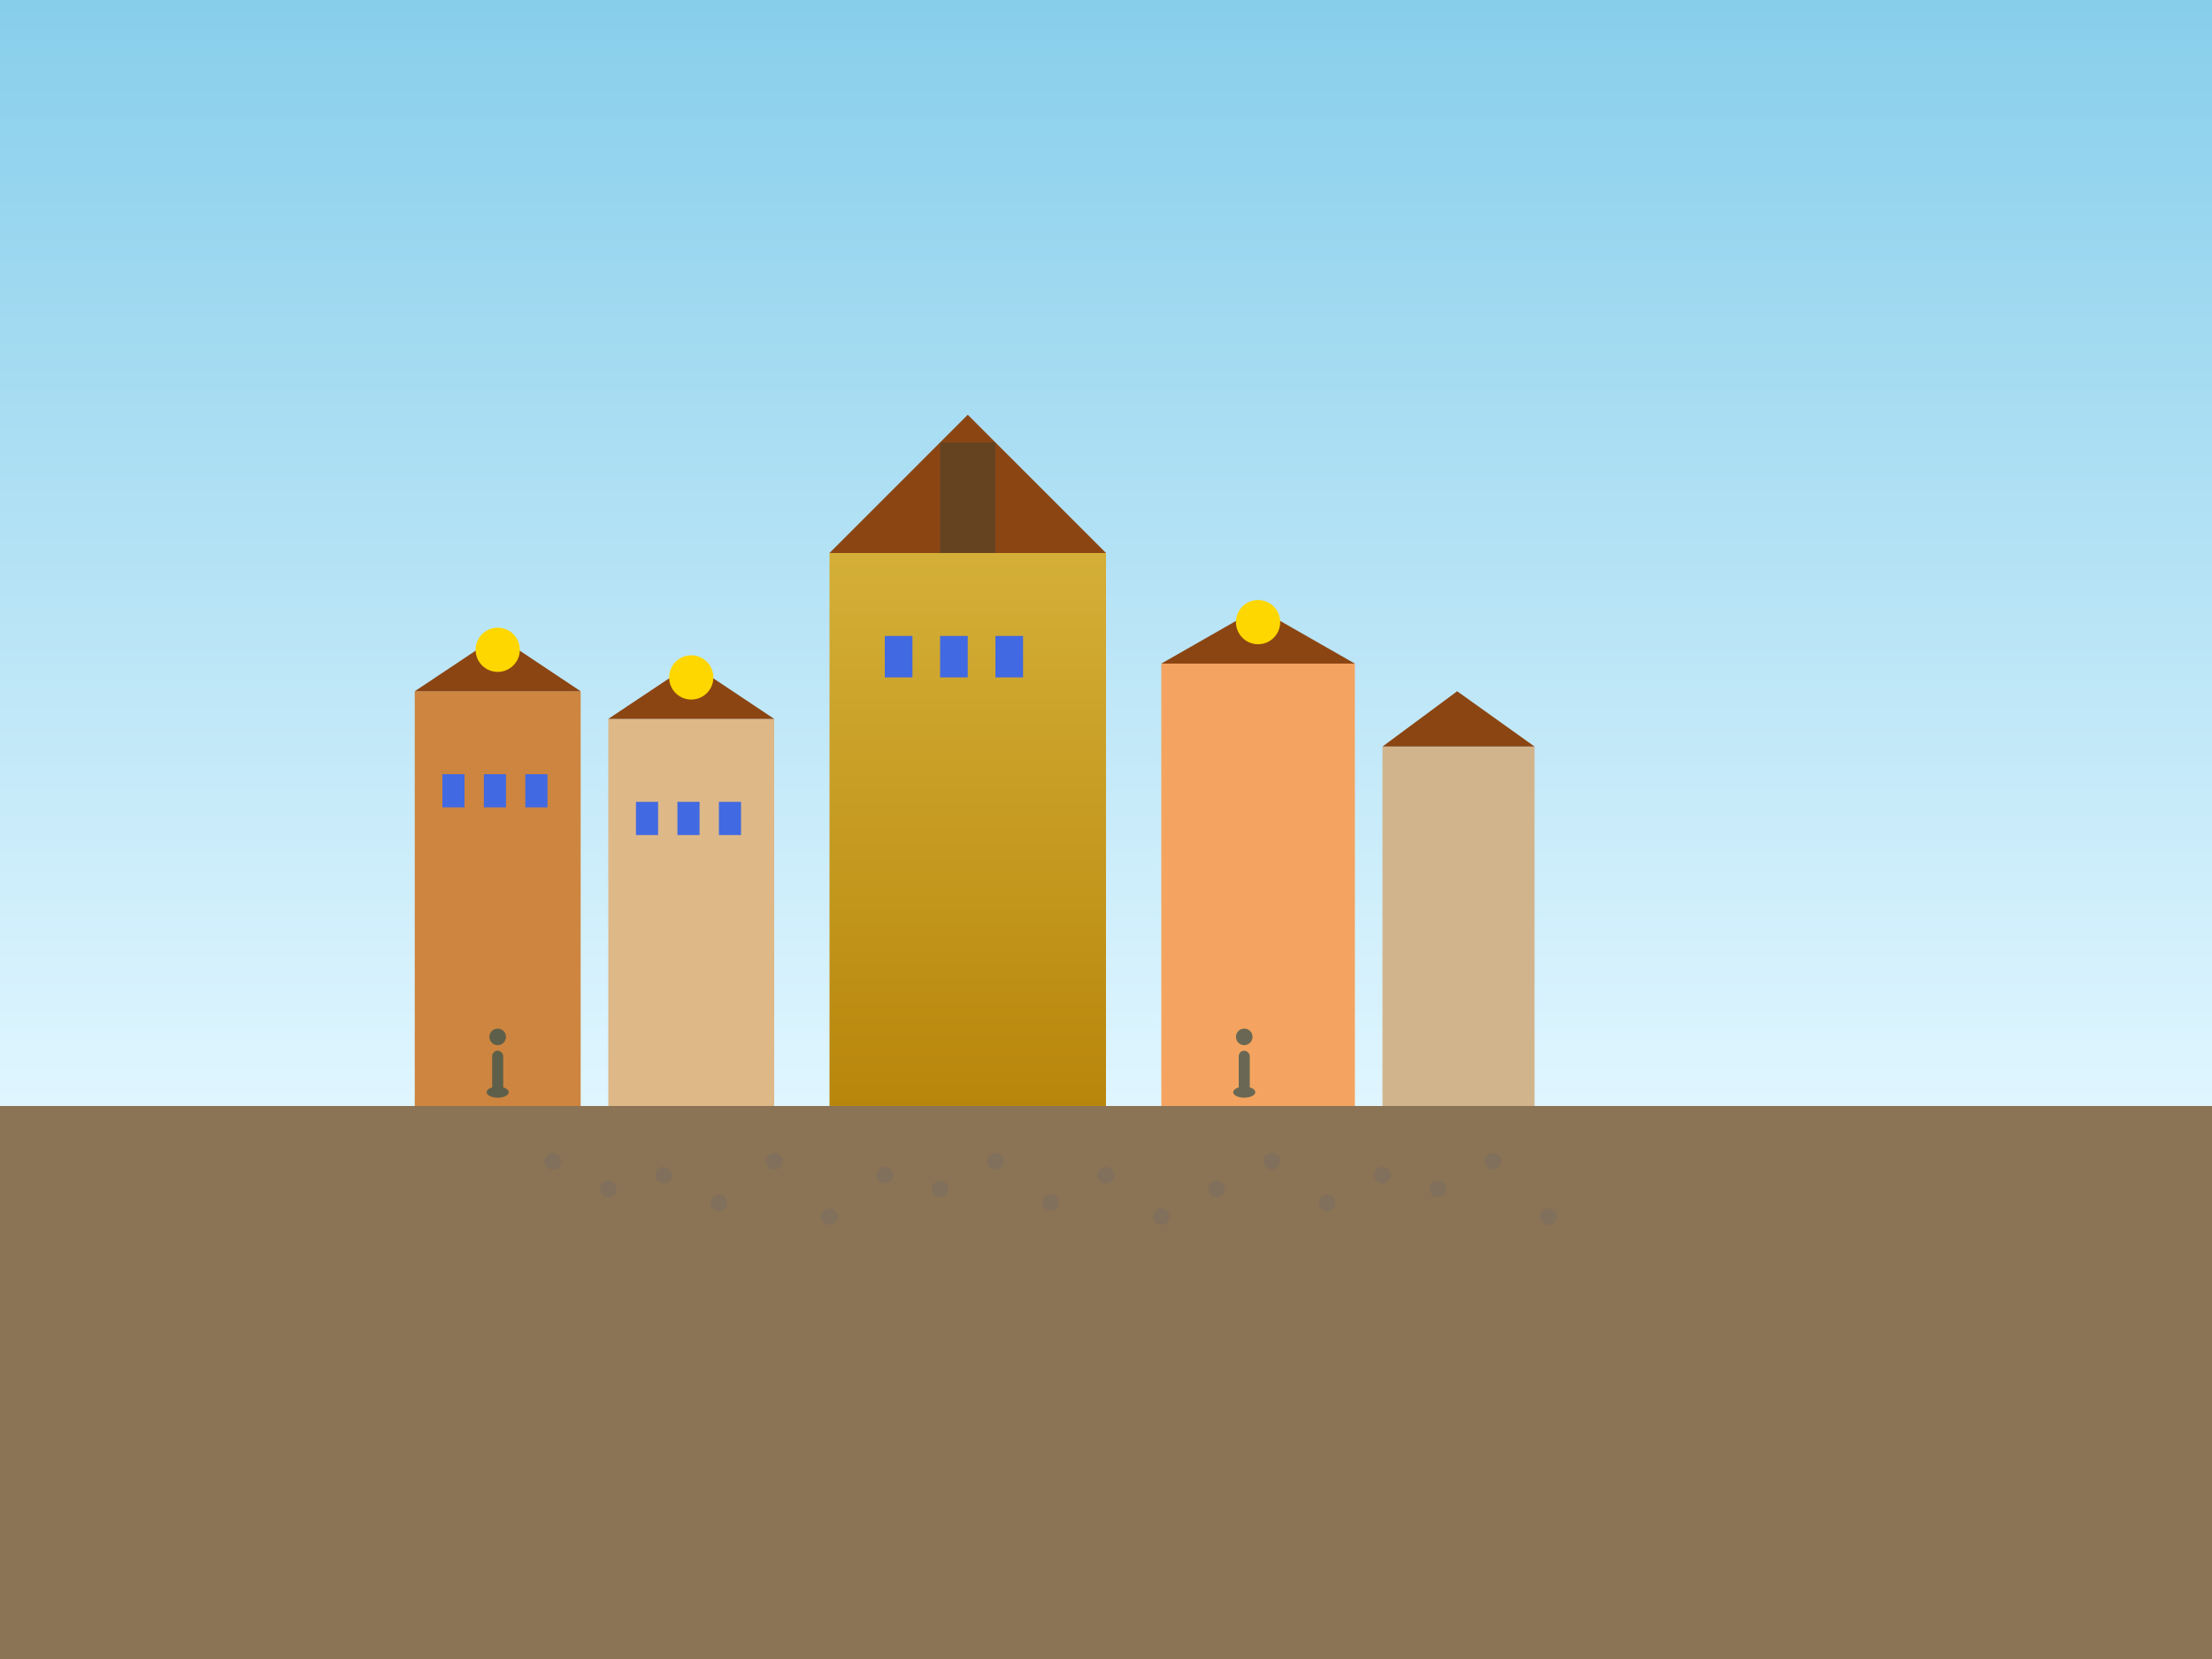 <svg viewBox="0 0 800 600" xmlns="http://www.w3.org/2000/svg">
  <rect x="0" y="0" width="800" height="600" fill="#333333" stroke="none"/>
  <defs>
    <linearGradient id="skyGradient" x1="0%" y1="0%" x2="0%" y2="100%">
      <stop offset="0%" style="stop-color:#87CEEB;stop-opacity:1" />
      <stop offset="100%" style="stop-color:#E0F6FF;stop-opacity:1" />
    </linearGradient>
    <linearGradient id="buildingGradient" x1="0%" y1="0%" x2="0%" y2="100%">
      <stop offset="0%" style="stop-color:#D4AF37;stop-opacity:1" />
      <stop offset="100%" style="stop-color:#B8860B;stop-opacity:1" />
    </linearGradient>
  </defs>
  
  <!-- Sky background -->
  <rect width="800" height="400" fill="url(#skyGradient)"/>
  
  <!-- Ground -->
  <rect x="0" y="400" width="800" height="200" fill="#8B7355"/>
  
  <!-- Brussels Grand Place buildings -->
  <!-- Town Hall -->
  <rect x="300" y="200" width="100" height="200" fill="url(#buildingGradient)"/>
  <polygon points="300,200 350,150 400,200" fill="#8B4513"/>
  <rect x="340" y="160" width="20" height="40" fill="#654321"/>
  
  <!-- Guild Houses -->
  <rect x="150" y="250" width="60" height="150" fill="#CD853F"/>
  <polygon points="150,250 180,230 210,250" fill="#8B4513"/>
  
  <rect x="220" y="260" width="60" height="140" fill="#DEB887"/>
  <polygon points="220,260 250,240 280,260" fill="#8B4513"/>
  
  <rect x="420" y="240" width="70" height="160" fill="#F4A460"/>
  <polygon points="420,240 455,220 490,240" fill="#8B4513"/>
  
  <rect x="500" y="270" width="55" height="130" fill="#D2B48C"/>
  <polygon points="500,270 527,250 555,270" fill="#8B4513"/>
  
  <!-- Windows -->
  <rect x="160" y="280" width="8" height="12" fill="#4169E1"/>
  <rect x="175" y="280" width="8" height="12" fill="#4169E1"/>
  <rect x="190" y="280" width="8" height="12" fill="#4169E1"/>
  
  <rect x="230" y="290" width="8" height="12" fill="#4169E1"/>
  <rect x="245" y="290" width="8" height="12" fill="#4169E1"/>
  <rect x="260" y="290" width="8" height="12" fill="#4169E1"/>
  
  <rect x="320" y="230" width="10" height="15" fill="#4169E1"/>
  <rect x="340" y="230" width="10" height="15" fill="#4169E1"/>
  <rect x="360" y="230" width="10" height="15" fill="#4169E1"/>
  
  <!-- Decorative elements -->
  <circle cx="180" cy="235" r="8" fill="#FFD700"/>
  <circle cx="250" cy="245" r="8" fill="#FFD700"/>
  <circle cx="455" cy="225" r="8" fill="#FFD700"/>
  
  <!-- Cobblestone pattern -->
  <g fill="#696969" opacity="0.3">
    <circle cx="200" cy="420" r="3"/>
    <circle cx="220" cy="430" r="3"/>
    <circle cx="240" cy="425" r="3"/>
    <circle cx="260" cy="435" r="3"/>
    <circle cx="280" cy="420" r="3"/>
    <circle cx="300" cy="440" r="3"/>
    <circle cx="320" cy="425" r="3"/>
    <circle cx="340" cy="430" r="3"/>
    <circle cx="360" cy="420" r="3"/>
    <circle cx="380" cy="435" r="3"/>
    <circle cx="400" cy="425" r="3"/>
    <circle cx="420" cy="440" r="3"/>
    <circle cx="440" cy="430" r="3"/>
    <circle cx="460" cy="420" r="3"/>
    <circle cx="480" cy="435" r="3"/>
    <circle cx="500" cy="425" r="3"/>
    <circle cx="520" cy="430" r="3"/>
    <circle cx="540" cy="420" r="3"/>
    <circle cx="560" cy="440" r="3"/>
  </g>
  
  <!-- People silhouettes -->
  <g fill="#2F4F4F" opacity="0.7">
    <ellipse cx="180" cy="395" rx="4" ry="2"/>
    <rect x="178" y="380" width="4" height="15" rx="2"/>
    <circle cx="180" cy="375" r="3"/>
    
    <ellipse cx="450" cy="395" rx="4" ry="2"/>
    <rect x="448" y="380" width="4" height="15" rx="2"/>
    <circle cx="450" cy="375" r="3"/>
  </g>
</svg>